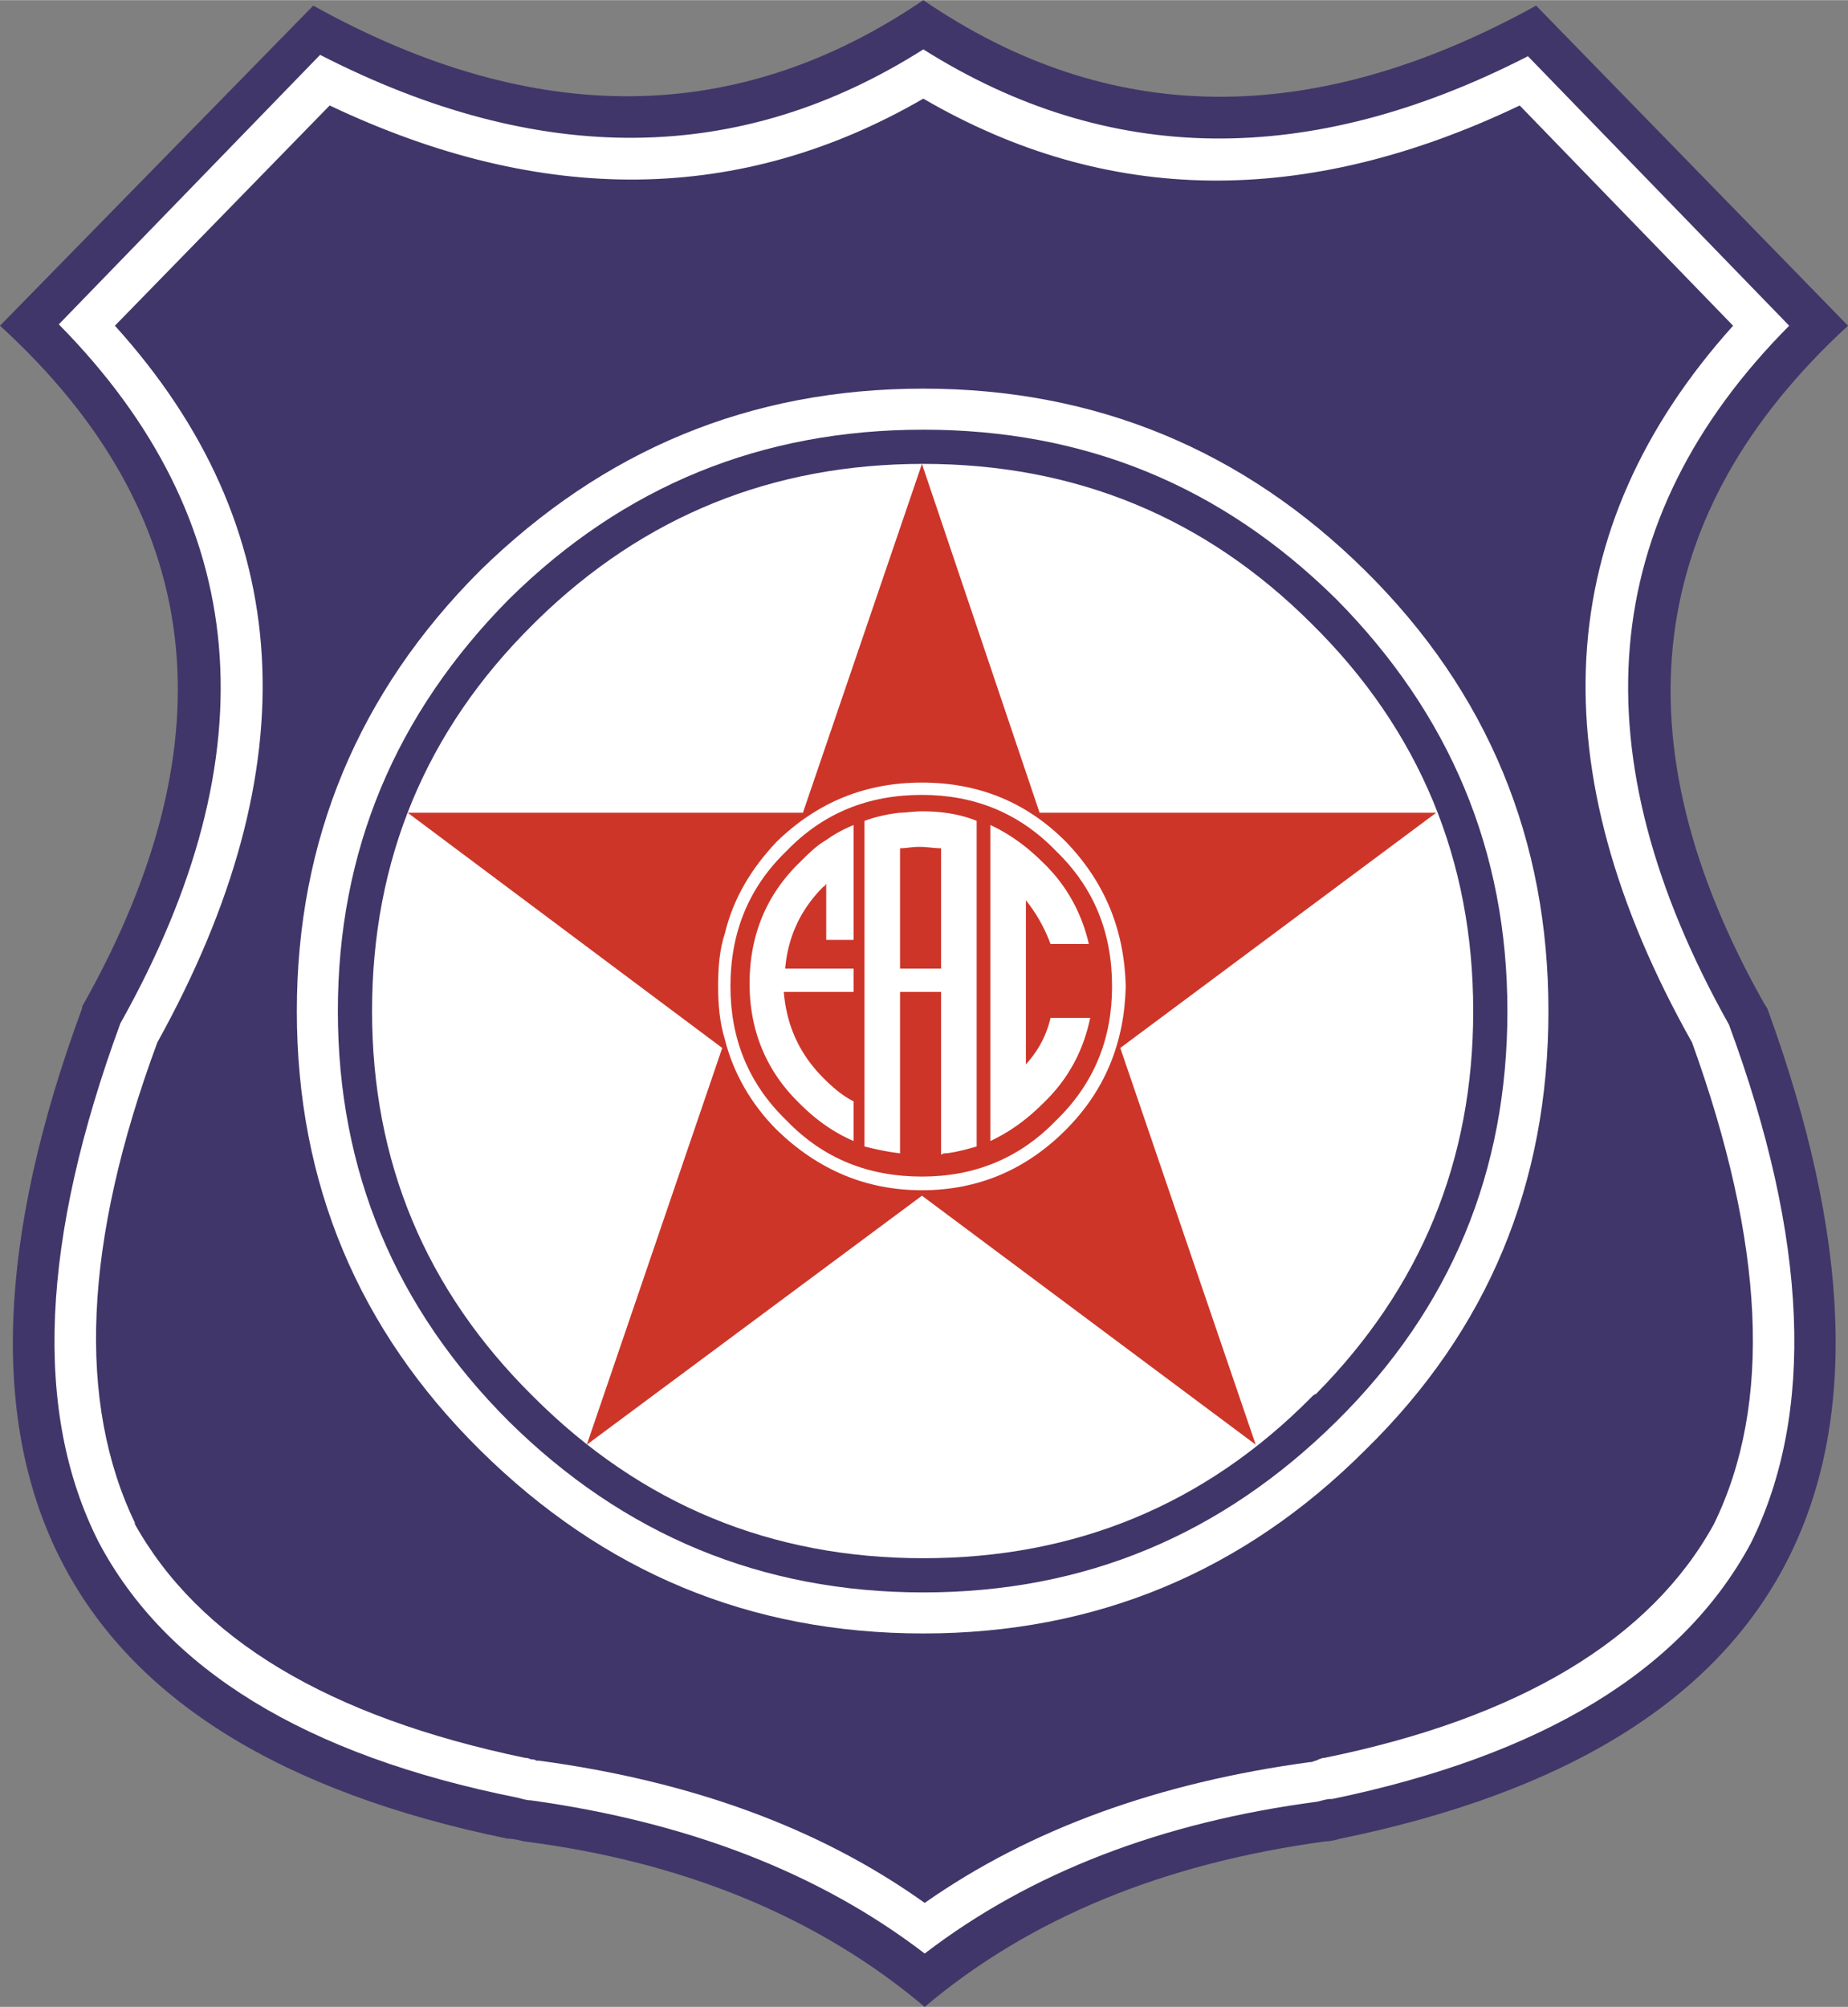 <svg xmlns="http://www.w3.org/2000/svg" width="2302" height="2500" viewBox="0 0 195.521 212.307"><rect x="0" y="0" width="195.521" height="212.307" fill="#808080" stroke="none"/><path d="M186.981 106.661c-.144-.146-.144-.29-.289-.434-15.774-27.933-12.736-51.957 8.829-71.782L162.523.579C138.934 13.604 117.371 13.46 97.688 0c-19.538 13.314-41.1 13.604-64.545.579L0 34.445c21.708 19.826 24.603 43.705 8.829 71.782 0 0-.145.144-.145.434-17.945 48.628-2.895 78.005 45.009 87.848.578 0 1.157.144 1.735.289 17.079 2.17 31.261 8.104 42.405 17.51 11.142-9.407 25.326-15.196 42.403-17.51.578 0 1.014-.145 1.592-.289 47.904-9.843 62.954-39.076 45.153-87.848z" fill="#413669"/><path d="M182.93 108.254v.144c8.394 22.721 9.117 41.103 2.315 54.851-7.236 13.458-21.999 22.432-44.285 27.062h-.146c-.434 0-.868.144-1.447.288-16.498 2.171-30.392 7.527-41.534 16.066-11.144-8.539-25.039-13.896-41.681-16.211-.434 0-.868-.144-1.447-.288-22.432-4.486-37.193-13.604-44.285-27.064-6.946-13.749-6.079-31.983 2.315-54.848C28.8 79.597 26.63 54.995 6.223 34.3L33.866 5.789c23.155 11.868 44.43 11.722 63.822-.58 19.538 12.302 40.812 12.593 63.968.724l27.642 28.512c-20.405 20.55-22.432 45.296-6.367 73.953v-.144z" fill="#fff"/><path d="M183.363 34.445l-22.576-23.301c-22.722 10.854-43.707 10.564-63.1-.723-19.247 11.143-40.232 11.432-62.809.723L12.157 34.445c19.248 21.273 20.695 46.6 4.486 75.833-7.814 21.131-8.538 38.062-2.315 50.943l-.146-.144c6.802 12.301 20.551 20.549 41.392 24.891.144 0 .29 0 .578.145.146 0 .435 0 .579.144h.29c16.064 2.17 29.668 7.092 40.812 15.051 11.142-7.815 24.747-12.733 40.811-14.904h.145c.29-.147.578-.147.724-.291.144 0 .29-.145.578-.145 20.696-4.197 34.589-12.589 41.246-24.747 6.224-12.736 5.355-29.668-2.315-50.943-16.354-29.09-14.906-54.416 4.341-75.833z" fill="#413669"/><path d="M163.826 106.95c0-18.09-6.368-33.721-19.394-46.601-12.879-12.735-28.509-19.248-46.745-19.248-18.38 0-33.864 6.513-46.889 19.248-12.88 12.88-19.393 28.511-19.393 46.601 0 18.235 6.513 33.72 19.394 46.456C63.823 166.287 79.308 172.8 97.688 172.8c18.236 0 33.866-6.513 46.745-19.394 13.025-12.736 19.393-28.22 19.393-46.456z" fill="#fff"/><path d="M141.394 63.39c12.012 12.155 18.091 26.628 18.091 43.561s-5.933 31.404-18.091 43.417c-12.157 12.01-26.629 18.091-43.707 18.091-17.077 0-31.693-6.081-43.85-18.091-12.012-12.013-18.091-26.485-18.091-43.417s6.079-31.405 18.091-43.561c12.157-12.013 26.773-17.946 43.85-17.946 17.078-.001 31.55 5.932 43.707 17.946z" fill="#413669"/><path d="M56.875 65.561l-.434.433C45.009 77.282 39.364 91.031 39.364 106.95c0 15.92 5.645 29.525 17.078 40.812 11.434 11.434 25.183 17.078 41.246 17.078 16.065 0 29.814-5.645 41.102-17.078.145-.144.29-.288.434-.288 11.144-11.29 16.644-24.747 16.644-40.523 0-15.919-5.645-29.668-17.078-40.957-11.288-11.287-25.036-16.932-41.102-16.932-15.92 0-29.522 5.499-40.813 16.499z" fill="#fff"/><path d="M118.528 110.856l33.431-24.891h-41.97L97.543 49.062l-12.59 36.903H43.127l33.286 24.891-14.327 41.971 35.457-26.339 35.312 26.339-14.327-41.971z" fill="#cd3529"/><path d="M75.979 104.344c0 1.883.146 3.764.723 5.645.87 3.474 2.75 6.802 5.5 9.552 4.342 4.198 9.407 6.369 15.341 6.369 5.933 0 10.999-2.171 15.196-6.369 4.196-4.197 6.223-9.262 6.367-15.196-.145-5.933-2.171-10.998-6.367-15.34-4.197-4.197-9.263-6.223-15.196-6.223-5.935 0-11 2.025-15.341 6.223-2.749 2.895-4.63 6.079-5.5 9.697-.577 1.736-.723 3.617-.723 5.642z" fill="#fff"/><path d="M83.215 90.018c3.908-4.052 8.684-5.935 14.328-5.935 5.499 0 10.275 1.882 14.183 5.935 4.052 3.908 5.933 8.684 5.933 14.327 0 5.5-1.881 10.276-5.933 14.185-3.908 4.051-8.684 5.933-14.183 5.933-5.645 0-10.42-1.882-14.328-5.933-4.052-3.908-5.933-8.684-5.933-14.185 0-5.644 1.881-10.42 5.933-14.327z" fill="#cd3529"/><path d="M95.227 85.965c-1.301.145-2.605.435-3.762.868v34.446c1.157.288 2.461.577 3.762.723v-17.079h4.342v17.223c.29-.145.29-.145.58-.145 1.157-.146 2.171-.435 3.184-.723V86.833c-1.737-.724-3.764-1.012-5.789-1.012-.87.001-1.593.144-2.317.144zm2.027 3.618c.868 0 1.591.145 2.315.145v12.736h-4.342V89.728c.58 0 1.303-.145 2.027-.145zM110.279 91.175c-1.737-1.735-3.618-3.039-5.499-3.907V120.7c1.881-.868 3.762-2.171 5.499-3.909 2.75-2.604 4.342-5.643 5.065-9.117h-4.198c-.434 1.881-1.301 3.474-2.604 4.921V95.229a16.45 16.45 0 0 1 2.604 4.63h4.054c-.724-3.183-2.317-6.223-4.921-8.684zM87.413 88.86c-1.013.58-1.881 1.447-2.75 2.315-3.618 3.474-5.355 7.815-5.355 12.881 0 4.921 1.737 9.262 5.355 12.735 1.737 1.738 3.618 3.041 5.645 3.909v-4.198c-1.158-.58-2.171-1.447-3.185-2.459-2.604-2.606-3.908-5.645-4.197-9.119h7.382v-2.459h-7.236c.29-3.33 1.591-6.224 4.052-8.683.145 0 .145-.146.29-.292v5.935h2.895V87.269c-1.015.432-1.883.867-2.896 1.591z" fill="#fff"/></svg>